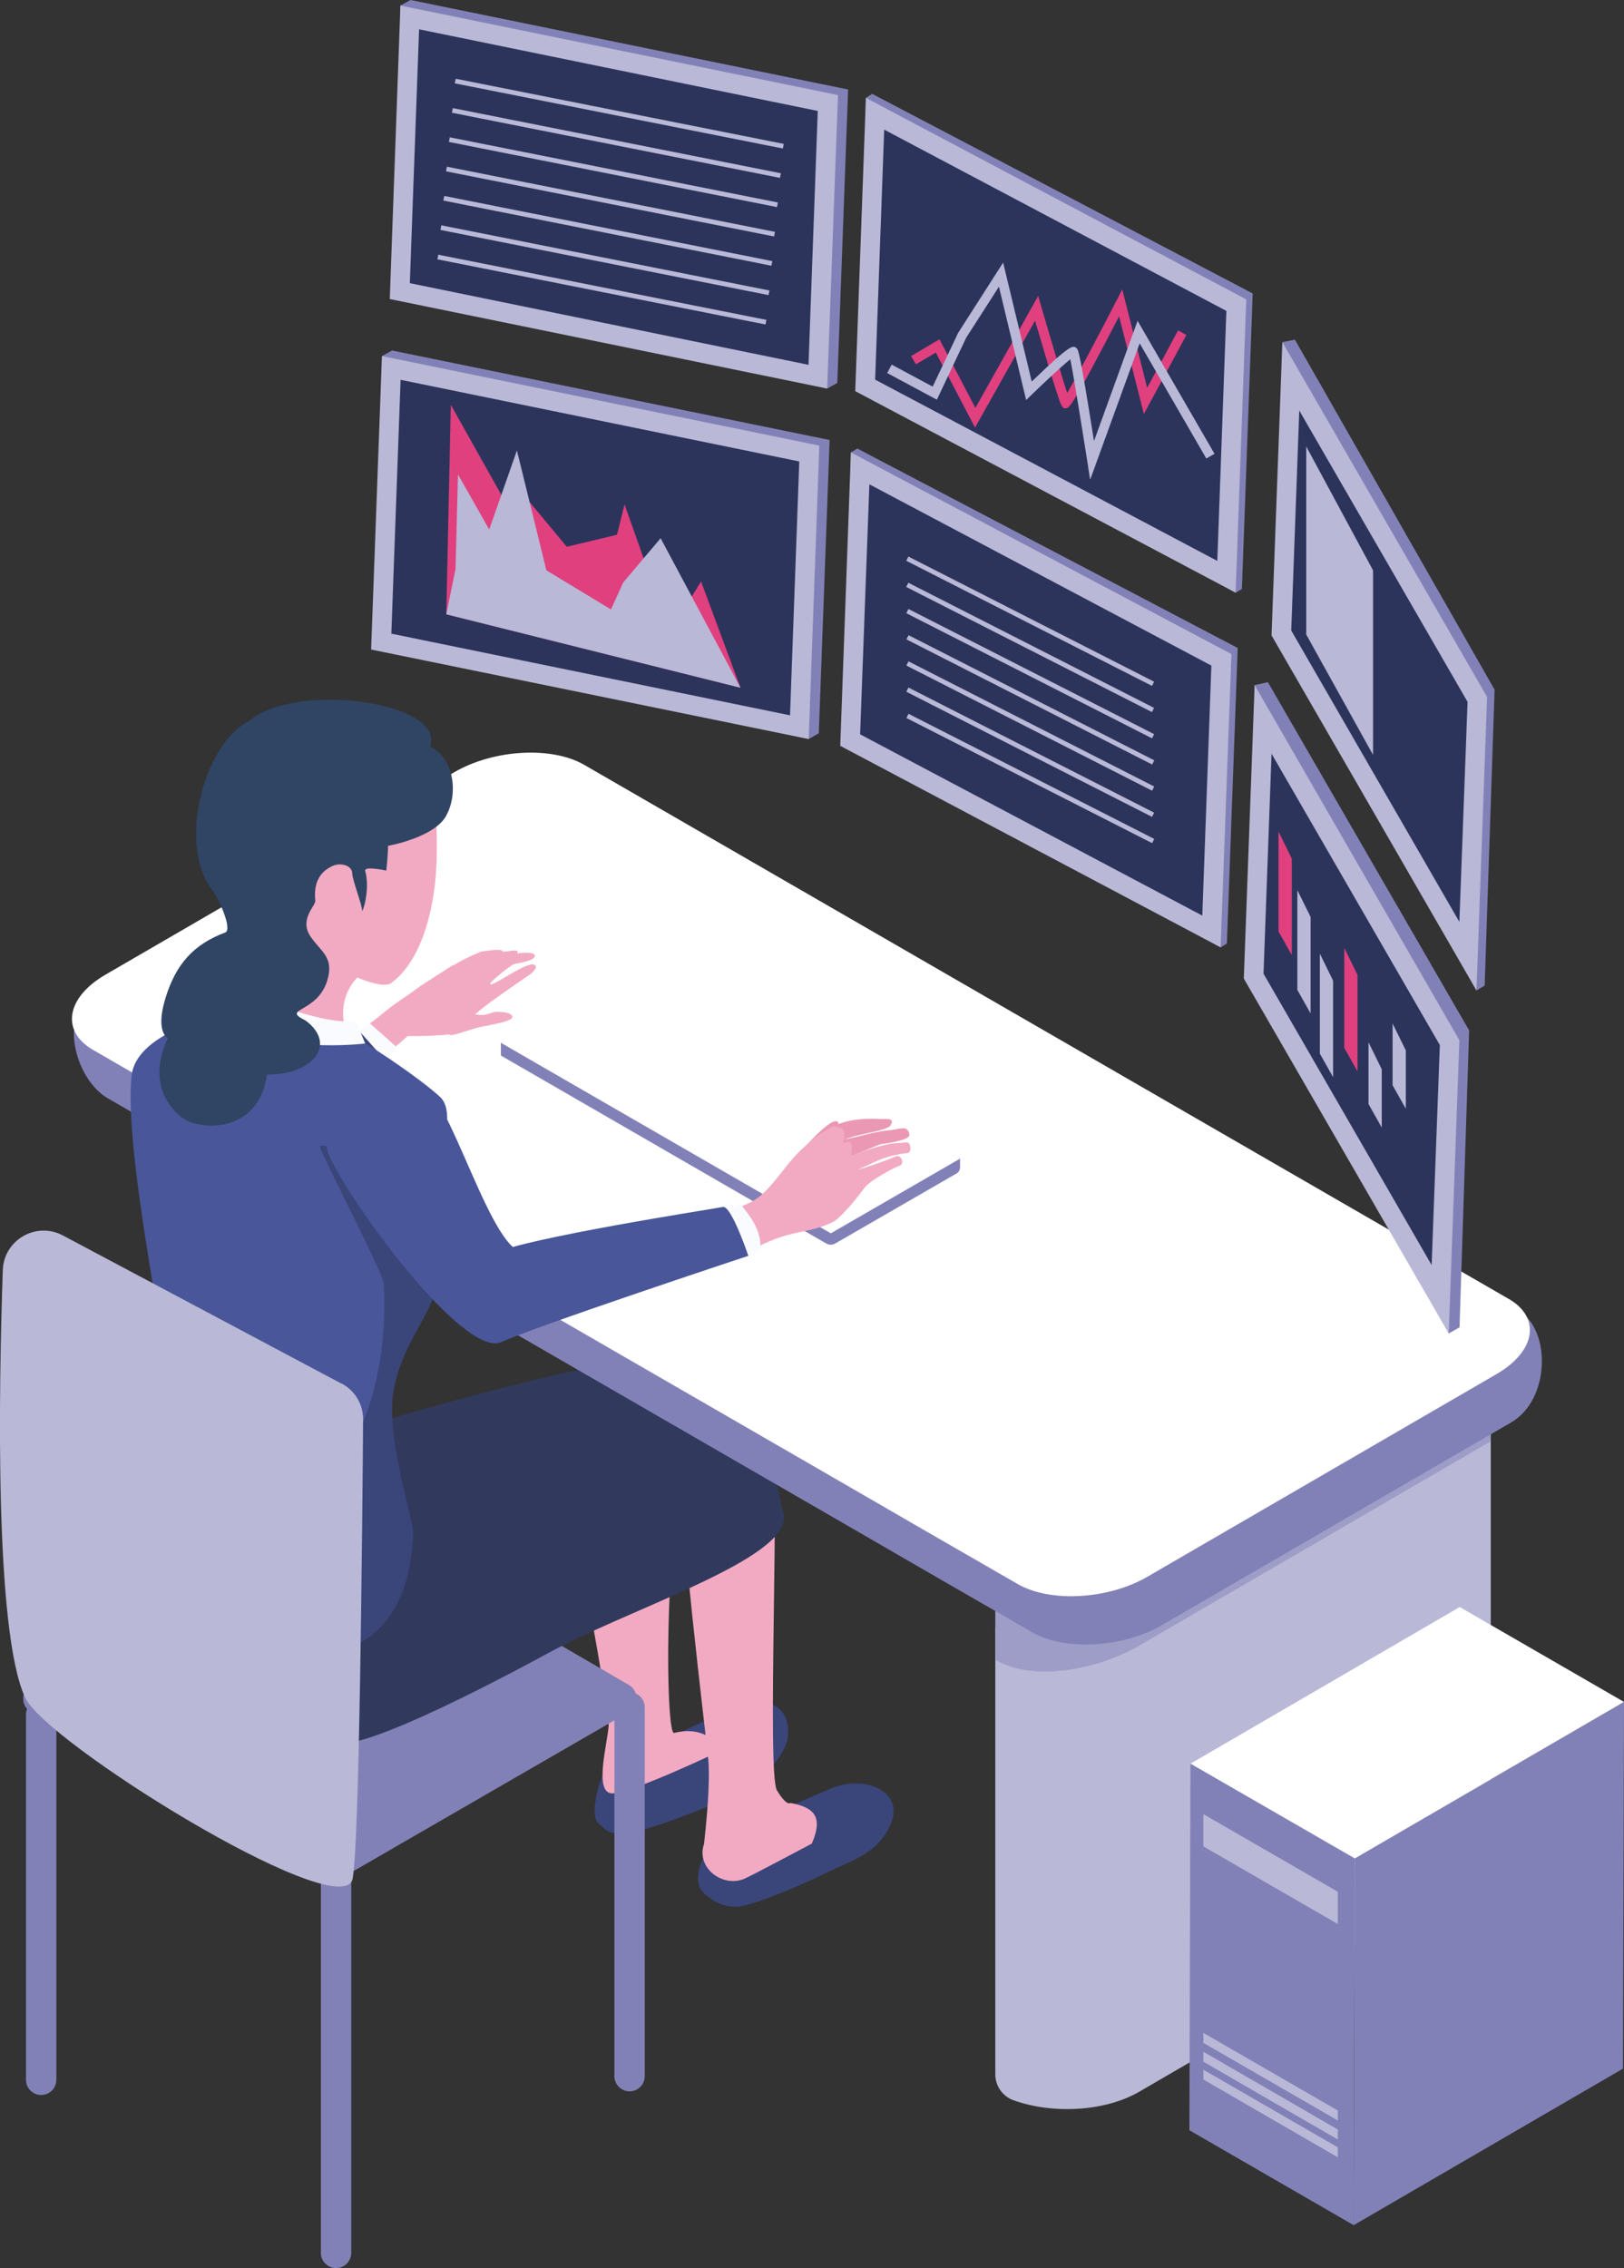 <?xml version="1.0" encoding="UTF-8"?>
<svg id="_レイヤー_2" data-name="レイヤー 2" xmlns="http://www.w3.org/2000/svg" viewBox="0 0 93.12 130">
  <rect x="0" y="0" width="93.12" height="130" fill="#333333" stroke="none"/>
  <defs>
    <style>
      .cls-1 {
        fill: #313a5d;
      }

      .cls-1, .cls-2, .cls-3, .cls-4, .cls-5, .cls-6, .cls-7, .cls-8, .cls-9, .cls-10, .cls-11, .cls-12, .cls-13 {
        stroke-width: 0px;
      }

      .cls-2 {
        fill: #8281b7;
      }

      .cls-3 {
        fill: #304464;
      }

      .cls-4 {
        fill: #e0407e;
      }

      .cls-5 {
        fill: #495699;
      }

      .cls-6 {
        fill: #3a457a;
      }

      .cls-7 {
        fill: #2c345c;
      }

      .cls-8 {
        fill: #fafbff;
      }

      .cls-9 {
        fill: #eb98b4;
      }

      .cls-10 {
        fill: #9d9dc7;
      }

      .cls-11 {
        fill: #b9b8d7;
      }

      .cls-12 {
        fill: #fff;
      }

      .cls-13 {
        fill: #f2aac2;
      }
    </style>
  </defs>
  <g id="_レイヤー_1-2" data-name="レイヤー 1">
    <g>
      <g>
        <g>
          <g>
            <path class="cls-6" d="M41.94,97.89c1.12-.61,3.34-.69,3.25,1.53-.05,1.15-1.48,2.66-3.03,3.42-1.68.83-5.4,2.24-6.34,2.24s-.86-.02-1.49-.55c-.63-.53.17-2.93.5-3.24.33-.31,6-2.78,7.12-3.39Z"/>
            <path class="cls-13" d="M37.95,85.57s.66.89.44,6.01c-.18,4.11-.02,7.82.26,7.75,1.94-.5,2.78.92,2.58,1.06,0,0-5.02,2.4-6.12,2.4s-.25-2.94-.21-3.91c.04-.97-2.12-12.32-2.12-12.32l5.17-.99Z"/>
          </g>
          <g>
            <path class="cls-2" d="M19.27,130c.48,0,.87-.39.87-.87v-21.8c0-.48-.39-.87-.87-.87s-.87.39-.87.87v21.8c0,.48.39.87.87.87Z"/>
            <path class="cls-2" d="M36.1,119.87c.48,0,.87-.39.87-.87v-21.14c0-.48-.39-.87-.87-.87s-.87.39-.87.87v21.14c0,.48.39.87.87.87Z"/>
            <path class="cls-2" d="M2.36,120.08c.48,0,.87-.39.87-.87v-20.92c0-.48-.39-.87-.87-.87s-.87.39-.87.87v20.92c0,.48.39.87.87.87Z"/>
            <path class="cls-2" d="M1.78,98.14l16.63,9.66c.28.16.62.16.9,0l16.74-9.67c.6-.35.6-1.21,0-1.56l-16.63-9.66c-.28-.16-.62-.16-.9,0L1.78,96.58c-.6.35-.6,1.21,0,1.56Z"/>
          </g>
          <g>
            <g>
              <path class="cls-6" d="M47.47,102.58c2.14-.95,4.33.11,3.64,1.88-.7,1.78-2.3,2.18-3.63,2.84-1.45.72-4.42,1.99-5.24,1.99s-1.3-.28-1.84-.74c-.54-.46-.38-1.22-.23-1.7.24-.77,1.61-1.84,3.33-2.57,1.76-.74,3.46-1.47,3.97-1.69Z"/>
              <path class="cls-13" d="M44.27,82.86c.47,1.31-.31,18.81.28,19.76.58.95.77.72.77.72,1.41.26,1.88.82,1.23,2.33,0,0-3.55,1.89-3.9,2.03-1.24.49-2.75-.65-2.28-2.01.28-2.53.31-3.97.25-4.75-.07-.98-1.9-15.51-1.49-17.18s4.69-2.21,5.16-.9Z"/>
            </g>
            <g>
              <path class="cls-1" d="M11.14,82.22c-1.13,2.47-3.44,5.19-2.76,8.11.54,2.32,1.4,7.69,4.79,9.29.93.44,3.76.74,6.82.28,3.05-.46,12.21-5.57,12.21-5.57l-2.05-9.74s-4.33-.62-7.49-1.54c-5.94-1.73-11.09-.48-11.51-.84Z"/>
              <path class="cls-1" d="M10.36,85.83c7.63-3.91,22.33-7.34,25.34-7.83,3.01-.49,6.1,1.31,7.43,2.35,1.33,1.04,1.12,3.94,1.79,6.36.67,2.41-7.74,5.11-12.72,7.64-3.67,1.86-9.84,3.85-10.79,4.53-2.14,1.52-5.86,1.69-8.91.14-4.43-2.25-5.93-11.24-2.14-13.18Z"/>
            </g>
          </g>
        </g>
        <g>
          <g>
            <path class="cls-11" d="M85.48,108.18l-20.17,11.72c-1.95,1.13-4.95,1.29-7.2.48-.63-.23-1.04-.82-1.04-1.49v-25.64c2.28,1.32,5.97,1.32,8.24,0l20.17-11.72v26.65Z"/>
            <path class="cls-10" d="M57.07,91.37v3.77c2.28,1.32,5.97.5,8.24-.81l20.17-11.72v-2.96l-20.17,11.72c-2.27,1.32-5.96,1.32-8.24,0Z"/>
          </g>
          <path class="cls-2" d="M6.18,62.95l42.46,24.52,5.36,3.1,5.19,2.99c1.87,1.08,5.2.89,7.45-.42l20.01-11.61c2.25-1.31,2.29-5.32.43-6.4l-52.74-28.52c-1.86-1.08-5.2-.89-7.45.42l-21.38,9.77c-2.25,1.31-1.19,5.08.67,6.15Z"/>
          <path class="cls-12" d="M5.34,60.18l42.46,24.52,5.36,3.1,5.19,2.99c1.87,1.08,5.2.89,7.45-.42l20.01-11.61c2.25-1.31,2.56-3.24.7-4.31l-53.01-30.61c-1.86-1.08-5.2-.89-7.45.42l-20.01,11.61c-2.25,1.31-2.56,3.24-.7,4.31Z"/>
        </g>
        <g>
          <path class="cls-2" d="M47.37,71.27l-18.65-10.77v-.73l7.41-3.55,18.92,10.19v.49c0,.15-.08.3-.22.37l-6.93,4c-.17.1-.37.1-.53,0Z"/>
          <polygon class="cls-12" points="47.64 70.69 28.72 59.77 36.13 55.49 55.05 66.41 47.64 70.69"/>
        </g>
        <g>
          <g>
            <g>
              <g>
                <g>
                  <path class="cls-13" d="M29.02,54.53c-.5.07-1.17.17-1.56.47-.66.53-1.23.92-1.23.92-.59.48.69.65,1.06.3.18-.17.32-.56.77-.83.21-.13.61-.32.61-.32,0,0,.74.05.99-.42.12-.23-.18-.18-.65-.11Z"/>
                  <path class="cls-13" d="M28.85,54.58c-.02-.24-.67-.11-1.24-.04-.33.12-1.13.48-1.65.82.05.33.4.58.76.42.15-.16,1.09-.88,1.09-.88,0,0,1.06-.07,1.04-.31Z"/>
                  <path class="cls-13" d="M30.41,55.3c-.51.04-2.24,1.28-2.3,1.11-.03-.08.28-.34.68-.67.31-.25.65-.47.65-.47,0,0,.77-.14,1.01-.26.24-.11.34-.31,0-.38-.34-.07-1.4.05-1.72.26-.63.42-1.29.95-1.41,1.03-.08.06-.03-.36-.25-.37-.24-.02-.65.24-.65.24.05-.43-.18-.54-.47-.46-.62.41-1.61,1.02-1.92,1.24-.94.7-1.35.9-2.16,1.58-.64.54-2.44,1.77-2.44,1.77l1.66,1.46,2.28-1.99s1.89,0,2.45-.12c.3-.06,1.13-.97,2.26-1.8,1.02-.75,2.24-1.56,2.38-1.67.28-.24.45-.56-.06-.52Z"/>
                  <path class="cls-13" d="M25.99,59.31c.36-.07,1.01-.31,1.44-.42.51-.13,2.09-.33,1.94-.65-.08-.17-.37-.23-.84-.25-.24-.01-.59.18-.86.19-.41.01-.73-.16-.85-.16-.42,0-.92-.39-1.25-.18-.34.21-.27,1.61.42,1.48Z"/>
                </g>
                <polygon class="cls-8" points="20.01 59.42 21.18 58.63 22.78 60.05 21.82 61.11 20.01 59.42"/>
              </g>
              <path class="cls-6" d="M12.39,63.28l8.14-4.26,1.68,1.88s-7.55,8.03-9.49,8.84c-.63.26-3.29-9.04-.33-6.46Z"/>
            </g>
            <g>
              <path class="cls-5" d="M10.12,81.75c-.58-4.27-3.05-16.02-2.57-20.12.28-2.39,4.64-3.35,4.64-3.35,0,0,7.08.69,7.7.94.93.38,4.17,2.57,5.34,3.65,1.18,1.08-.55,4.71-.61,5.33l-2.54,11.58c-.54,3.15.94,5.26,1.45,8.37.12.75-1.22,5.94-5.54,6.59-4.32.65-10.43-4.3-10.43-4.3,0,0,2.7-7.73,2.57-8.69Z"/>
              <path class="cls-6" d="M22.54,79.89c-.38,2.7,1.2,7.28,1.16,8.06-.11,1.99-.63,6.97-6.35,6.97-4.16,0-9.04-3.09-9.8-4.48-.76-1.39,2.35-10.14,2.35-10.14,0,0,4.83,10.43,9.72,3.43,2.07-2.96,2.56-7.05,2.39-10.12-.04-.71-3.76-7.72-3.65-7.9.32-.53,5.81,3.13,6.29,2.73.18-.15.37-.19.51.04.14.24.08.48.01.73-.38,1.3.08,2.42-.12,4.28-.2,1.86-2.1,3.55-2.51,6.41Z"/>
              <g>
                <g>
                  <path class="cls-13" d="M20.6,55.9l-6.34-2.86c.42.43.57,2.13.05,4.73,1.42,1.04,5.46,1.18,5.46,1.18-.26-1.23.01-2.25.84-3.05Z"/>
                  <path class="cls-13" d="M25.03,49.55c.06-2.15.08-4.48-1.37-6.28-1.36-1.68-5.53-2.51-7.58-1.79-1.78.63-3.52,2.76-3.95,3.99-.52,1.49-.76,3.13.22,4.96.42.78,1.9,2.61,1.9,2.61,2.12,1.39,3.99,2.16,5.2,2.5,0,0,2.35,1.27,2.99.8,2.13-1.58,2.55-5.43,2.58-6.78Z"/>
                  <path class="cls-13" d="M19.69,50.07c-.04-.22-.28-.35-.49-.24-.55.27-.73.99-.59,1.62.17.78,1.05,1.28,1.49,1.15l-.41-2.53Z"/>
                </g>
                <path class="cls-8" d="M13.97,56.34c.04.84,5.26,2.6,6.42,2.12l.55,1.35s-5.54.7-8.12-1.55c0,0,.98-1.8,1.15-1.92Z"/>
                <path class="cls-3" d="M25.58,46.76c.71-1.27.46-3.32-.92-3.96.93-2.57-7.74-3.78-10.41-1.45-2.55,1.26-4.08,7.04-2.11,9.63.48.64,1.19,2.32.77,2.47-1.78.67-2.81,1.77-3.42,3.75-.61,1.98.14,2.31.14,2.31,0,0-1.49,2.65.75,4.51.97.81,4.48,1.01,4.92-2.43,2.64.03,4.05-1.73,2.23-3.09-1.51-.75.77-.38,1.28-2.46.29-1.2-.4-1.49-.99-2.34-.7-1,.29-1.78.26-2.08-.11-1.02.26-1.66,1-1.99.45-.2,1.12-.04,1.12.45,0,.35.6,1.88.57,2.16.17-.35.41-1.48.17-2.32-.09-.31,1.21-.02,1.21-.02,0,0,.1-.89.1-1.42,0,0,2.64-.46,3.34-1.73Z"/>
              </g>
            </g>
          </g>
          <g>
            <g>
              <g>
                <path class="cls-9" d="M45.45,66.45c.23-.28.74-.74,1.04-1.07.35-.38,1.33-1.35,1.55-1.07.27.34-.89,1.71-1.05,2.01-.19.37-.08.99-.42,1.19-.34.2-1.56-.51-1.12-1.06Z"/>
                <path class="cls-9" d="M50.51,64.14c-.18,0-1.59-.14-2.72.41l.44,1.1s.02-.19.15-.29c.46-.33,2.47-.52,2.68-.85.27-.43-.18-.37-.54-.37Z"/>
                <path class="cls-9" d="M52.15,65.07c-.02-.14-.07-.36-.27-.39-.28-.04-.7.12-.98.11-.12,0-.84.14-1.09.2-.78.2-1.55.36-1.55.36l.45.95c.19-.07,1.75-.71,1.75-.71,0,0,1.71-.21,1.68-.53Z"/>
                <path class="cls-13" d="M51.97,65.48c-.25.03-.69.02-1.13.12-.77.17-1.62.49-2.01.62-.02,0-.03.01-.05.02.02-.08.12-.55.02-.71-.1-.18-.45.02-.45.02,0,0,.12-.54.03-.74-.09-.2-.58-.26-.58-.26-1.27.61-2.32,1.82-2.51,2.05-.37.44-1.07,1.43-1.7,1.95-.62.51-1.4.69-1.4.69l.68,2.5s1.09-.57,1.88-.83c1.16-.38,1.91-.34,2.97-.85.4-.19,1.11-.99,1.84-1.96.29-.38.94-.72,1.35-.96.3-.17.59-.29.72-.35.23-.11.05-.65-.29-.5-.53.24-1.64.61-2.12.75.25-.14.62-.29.62-.29,0,0,.46-.25,1.07-.44.43-.13,1.03-.22,1.13-.22.25-.02.2-.64-.05-.61Z"/>
              </g>
              <path class="cls-8" d="M40.99,69.71l1.43-.73c.56.66,1.33,1.65,1.15,2.67l-1.57.82-1.01-2.76Z"/>
              <path class="cls-5" d="M41.45,69.18c-.48.1-11.39,1.78-13.2,2.69l.38,5.1c2.1-.96,14.28-4.99,14.28-4.99,0,0-.98-2.91-1.46-2.8Z"/>
            </g>
            <path class="cls-5" d="M23.96,61.99c-1.78-.29-6.36,1.57-5.02,4.39,1.34,2.83,7.45,11.14,9.69,10.59l1.56-5.22c-1.95.55-4.45-9.47-6.23-9.76Z"/>
          </g>
          <path class="cls-11" d="M19.58,79.29c.77.41,1.25,1.2,1.24,2.08-.04,5.54-.21,25.57-.64,26.44-1.12,2.25-17.55-7.93-18.74-10.51-1.76-3.81-1.51-17.74-1.28-24.5.06-1.73,1.91-2.8,3.44-1.99l15.97,8.49Z"/>
        </g>
      </g>
      <g>
        <g>
          <g>
            <g>
              <polygon class="cls-2" points="70.97 37.14 49.16 25.71 48.79 25.93 48.54 42.41 69.99 54.3 70.35 54.08 70.97 37.14"/>
              <polygon class="cls-11" points="70.61 37.49 48.79 25.93 48.18 42.75 69.99 54.3 70.61 37.49"/>
              <polygon class="cls-7" points="69.46 38.15 49.85 27.76 49.32 42.09 68.94 52.48 69.46 38.15"/>
            </g>
            <g>
              <rect class="cls-11" x="58.94" y="27.7" width=".27" height="15.81" transform="translate(.54 72.1) rotate(-63.02)"/>
              <rect class="cls-11" x="58.94" y="36.72" width=".27" height="15.81" transform="translate(-7.49 77.02) rotate(-63.02)"/>
              <rect class="cls-11" x="58.94" y="29.2" width=".27" height="15.81" transform="translate(-.8 72.92) rotate(-63.02)"/>
              <rect class="cls-11" x="58.94" y="30.71" width=".27" height="15.81" transform="translate(-2.14 73.74) rotate(-63.02)"/>
              <rect class="cls-11" x="58.94" y="32.21" width=".27" height="15.81" transform="translate(-3.47 74.56) rotate(-63.02)"/>
              <rect class="cls-11" x="58.94" y="33.71" width=".27" height="15.81" transform="translate(-4.81 75.38) rotate(-63.02)"/>
              <rect class="cls-11" x="58.94" y="35.21" width=".27" height="15.81" transform="translate(-6.15 76.2) rotate(-63.02)"/>
            </g>
          </g>
          <g>
            <polygon class="cls-2" points="47.57 25.22 22.48 20.09 21.9 20.41 21.87 36.9 46.37 42.36 46.95 42.03 47.57 25.22"/>
            <g>
              <polygon class="cls-11" points="46.98 25.54 21.9 20.41 21.28 37.23 46.37 42.36 46.98 25.54"/>
              <polygon class="cls-7" points="45.83 26.45 22.97 21.77 22.44 36.32 45.3 41 45.83 26.45"/>
            </g>
            <g>
              <polygon class="cls-4" points="25.85 23.2 25.59 35.21 42.46 39.42 40.2 33.33 38.77 35.63 38.3 33.76 37.73 34.33 35.81 28.91 35.38 30.65 32.5 31.34 30.38 28.79 29.78 30.21 25.85 23.2"/>
              <polygon class="cls-11" points="26.12 32.61 25.59 35.21 42.46 39.42 37.88 30.85 35.74 33.38 35.03 34.93 31.33 32.69 29.64 25.82 28.05 30.35 26.26 27.19 26.12 32.61"/>
            </g>
          </g>
          <g>
            <g>
              <polygon class="cls-2" points="84.24 59.06 72.7 39.1 71.94 39.27 71.88 55.53 83.07 76.43 83.69 76.08 84.24 59.06"/>
              <polygon class="cls-11" points="83.68 59.62 71.94 39.27 71.32 56.09 83.07 76.43 83.68 59.62"/>
              <polygon class="cls-7" points="72.45 55.81 72.91 43.2 82.56 59.9 82.09 72.51 72.45 55.81"/>
            </g>
            <g>
              <polygon class="cls-11" points="74.39 51.02 74.39 56.74 75.15 58.09 75.15 52.56 74.39 51.02"/>
              <polygon class="cls-11" points="75.68 54.66 75.68 60.39 76.44 61.74 76.44 56.21 75.68 54.66"/>
              <polygon class="cls-4" points="77.08 54.33 77.08 60.06 77.84 61.41 77.84 55.88 77.08 54.33"/>
              <polygon class="cls-11" points="78.47 59.74 78.47 63.28 79.23 64.63 79.23 61.29 78.47 59.74"/>
              <polygon class="cls-11" points="79.85 58.66 79.85 62.2 80.61 63.55 80.61 60.21 79.85 58.66"/>
              <polygon class="cls-4" points="73.31 47.66 73.31 53.39 74.07 54.74 74.07 49.21 73.31 47.66"/>
            </g>
          </g>
        </g>
        <g>
          <g>
            <polygon class="cls-2" points="85.7 39.53 74.25 19.47 73.53 19.61 73.34 36 84.66 56.77 85.13 56.49 85.7 39.53"/>
            <polygon class="cls-11" points="85.27 39.95 73.53 19.61 72.91 36.42 84.66 56.77 85.27 39.95"/>
            <polygon class="cls-7" points="74.04 36.14 74.5 23.53 84.15 40.23 83.68 52.84 74.04 36.14"/>
            <polygon class="cls-11" points="74.9 25.59 74.9 36.37 78.73 43.27 78.73 32.69 74.9 25.59"/>
          </g>
          <g>
            <g>
              <polygon class="cls-2" points="71.83 16.82 50.01 5.38 49.65 5.61 49.4 22.08 70.85 33.97 71.21 33.76 71.83 16.82"/>
              <polygon class="cls-11" points="71.46 17.16 49.65 5.61 49.04 22.42 70.85 33.97 71.46 17.16"/>
              <polygon class="cls-7" points="70.32 17.82 50.7 7.43 50.18 21.76 69.8 32.15 70.32 17.82"/>
            </g>
            <g>
              <path class="cls-4" d="M55.92,24.53l-2.26-4.32-1.14.67-.28-.47,1.63-.96,2.06,3.93,3.6-6.42.18.63c.46,1.57,1.16,3.95,1.48,4.94.58-.98,1.95-3.59,2.83-5.3l.33-.64,1.43,5.64,1.77-3.29.48.26-2.44,4.53-1.42-5.6c-2.7,5.21-2.85,5.23-3.02,5.26l-.14.02-.1-.1c-.06-.06-.16-.16-1.56-4.93l-3.46,6.16Z"/>
              <path class="cls-11" d="M62.5,27.46l-.16-1.05c-.3-1.9-.77-4.85-.97-5.82-.44.36-1.37,1.21-2.19,2.01l-.34.33-1.56-6.5-1.88,2.93-1.68,3.55-2.85-1.53.26-.48,2.35,1.26,1.46-3.08,2.58-4.03,1.64,6.82c2.28-2.2,2.38-2.1,2.59-1.89.07.07.17.17.98,5.3l2.5-6.89,4.41,7.62-.47.27-3.82-6.6-2.83,7.79Z"/>
            </g>
          </g>
          <g>
            <polygon class="cls-2" points="48.63 5.13 23.54 0 22.96 .32 22.93 16.82 47.43 22.27 48.01 21.95 48.63 5.13"/>
            <polygon class="cls-11" points="48.05 5.45 22.96 .32 22.35 17.14 47.43 22.27 48.05 5.45"/>
            <polygon class="cls-7" points="46.89 6.36 24.03 1.68 23.5 16.23 46.36 20.91 46.89 6.36"/>
            <g>
              <rect class="cls-11" x="35.37" y="-3.08" width=".27" height="19.18" transform="translate(22.21 40.07) rotate(-78.77)"/>
              <rect class="cls-11" x="34.37" y="7.01" width=".27" height="19.18" transform="translate(11.51 47.21) rotate(-78.77)"/>
              <rect class="cls-11" x="35.2" y="-1.4" width=".27" height="19.18" transform="translate(20.43 41.26) rotate(-78.77)"/>
              <rect class="cls-11" x="35.04" y=".28" width=".27" height="19.18" transform="translate(18.64 42.45) rotate(-78.77)"/>
              <rect class="cls-11" x="34.87" y="1.96" width=".27" height="19.18" transform="translate(16.86 43.64) rotate(-78.77)"/>
              <rect class="cls-11" x="34.71" y="3.65" width=".27" height="19.18" transform="translate(15.08 44.83) rotate(-78.77)"/>
              <rect class="cls-11" x="34.54" y="5.33" width=".27" height="19.18" transform="translate(13.3 46.02) rotate(-78.77)"/>
            </g>
          </g>
        </g>
      </g>
      <g>
        <g>
          <polygon class="cls-2" points="77.68 106.52 93.12 97.55 93.06 118.57 77.62 127.54 77.68 106.52"/>
          <polygon class="cls-12" points="68.26 101.09 83.7 92.11 93.12 97.55 77.68 106.52 68.26 101.09"/>
          <polygon class="cls-2" points="77.68 106.52 77.62 127.54 68.2 122.1 68.26 101.09 77.68 106.52"/>
        </g>
        <g>
          <polygon class="cls-11" points="76.71 110.28 69 105.83 69 103.98 76.71 108.43 76.71 110.28"/>
          <polygon class="cls-11" points="76.71 121.54 69 117.09 69 116.52 76.71 120.97 76.71 121.54"/>
          <polygon class="cls-11" points="76.71 122.63 69 118.17 69 117.6 76.71 122.06 76.71 122.63"/>
          <polygon class="cls-11" points="76.71 123.65 69 119.19 69 118.63 76.71 123.08 76.71 123.65"/>
        </g>
      </g>
    </g>
  </g>
</svg>